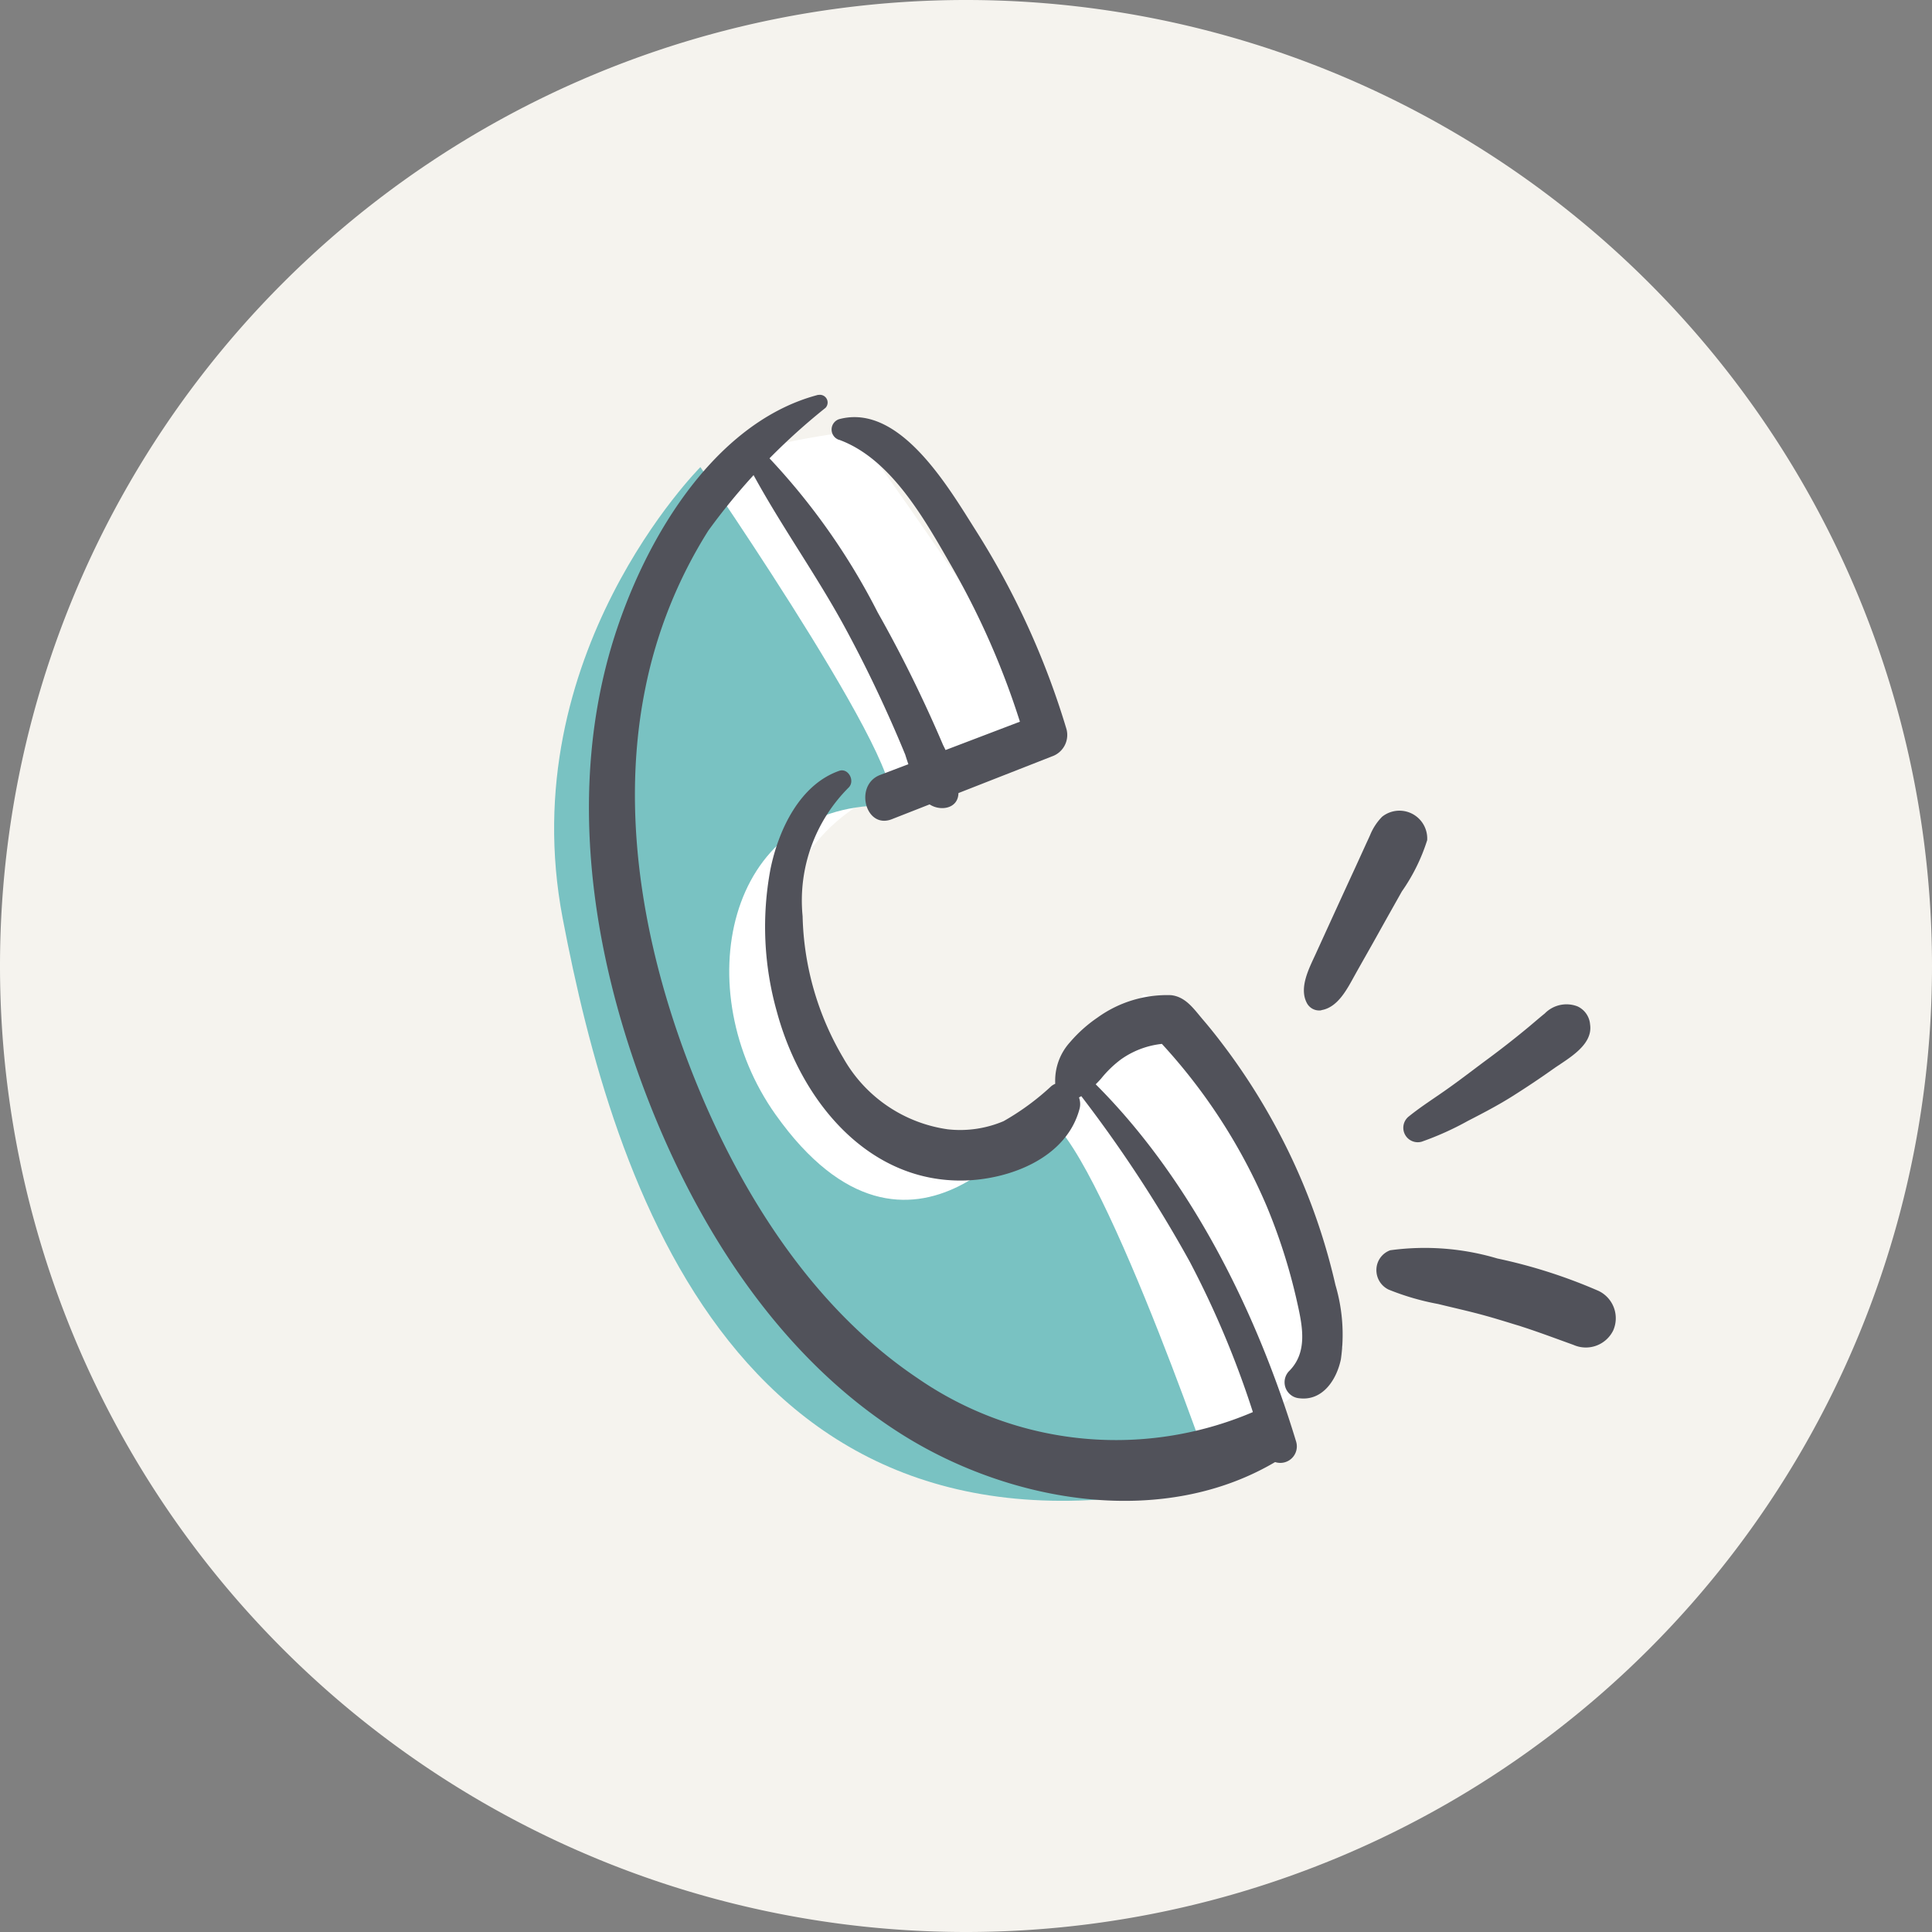 <?xml version="1.0"?>
<svg xmlns="http://www.w3.org/2000/svg" xmlns:xlink="http://www.w3.org/1999/xlink" width="45" height="45" viewBox="0 0 75 75">
  <rect x="0" y="0" width="75" height="75" fill="#808080" stroke="none"/>
  <defs>
    <clipPath id="clip-path">
      <path id="Pfad_504" data-name="Pfad 504" d="M0,31.28H75v-75H0Z" transform="translate(0 43.72)" fill="none"/>
    </clipPath>
  </defs>
  <g id="Gruppe_524" data-name="Gruppe 524" transform="translate(0 43.72)">
    <g id="Gruppe_523" data-name="Gruppe 523" transform="translate(0 -43.72)" clip-path="url(#clip-path)">
      <g id="Gruppe_511" data-name="Gruppe 511" transform="translate(0)">
        <path id="Pfad_492" data-name="Pfad 492" d="M15.64,31.28a37.5,37.5,0,0,0,37.5-37.5,37.5,37.5,0,0,0-37.5-37.5,37.5,37.5,0,0,0-37.5,37.5,37.5,37.5,0,0,0,37.5,37.5" transform="translate(21.86 43.72)" fill="#f5f3ee"/>
      </g>
      <g id="Gruppe_512" data-name="Gruppe 512" transform="translate(23.612 16.739)">
        <path id="Pfad_493" data-name="Pfad 493" d="M3.991,0S-.392.492-1.088,1.4c-1.98,2.589-5.6,8.548-4.16,16.1,1.945,10.21,13.933,33.553,28.2,18.05,0,0-5.838-13.674-7.771-13.674,0,0-6.865,10.7-12.157,3.251C-.371,20.363.1,13.13,11.3,12.643,13.227,12.559,3.991,0,3.991,0" transform="translate(5.578)" fill="#fff"/>
      </g>
      <g id="Gruppe_513" data-name="Gruppe 513" transform="translate(53.432 48.417)">
        <path id="Pfad_494" data-name="Pfad 494" d="M.2.686a9.909,9.909,0,0,0,1.921.559c.614.151,1.232.286,1.841.456.288.079.571.166.856.252.161.05.321.1.48.146.182.055-.144-.048.034.012.07.024.141.046.211.069.618.206,1.227.434,1.837.654a1.183,1.183,0,0,0,1.537-.559A1.176,1.176,0,0,0,8.355.739,20.426,20.426,0,0,0,4.42-.522,9.878,9.878,0,0,0,.263-.841.814.814,0,0,0-.274-.1.837.837,0,0,0,.2.686" transform="translate(0.274 0.959)" fill="#51525a"/>
      </g>
      <g id="Gruppe_514" data-name="Gruppe 514" transform="translate(54.479 38.989)">
        <path id="Pfad_495" data-name="Pfad 495" d="M.306,2.22a11.549,11.549,0,0,0,1.772-.8c.585-.3,1.173-.607,1.731-.959.535-.338,1.064-.69,1.58-1.057.57-.4,1.552-.919,1.431-1.727a.845.845,0,0,0-.485-.7,1.179,1.179,0,0,0-1.273.273c-.256.206-.5.424-.755.631q-.71.584-1.448,1.13c-.492.362-.974.738-1.472,1.093C.857.488.3.831-.208,1.241a.561.561,0,0,0,.515.98" transform="translate(0.428 3.103)" fill="#51525a"/>
      </g>
      <g id="Gruppe_515" data-name="Gruppe 515" transform="translate(50.617 31.447)">
        <path id="Pfad_496" data-name="Pfad 496" d="M.282,3.239C.934,3.133,1.294,2.4,1.589,1.87S2.2.791,2.5.251,3.106-.83,3.409-1.37a7.268,7.268,0,0,0,.983-1.99,1.079,1.079,0,0,0-1.75-.909,2.2,2.2,0,0,0-.461.7c-.055.127-.115.252-.172.377l-.4.877Q1.219-1.47.833-.626T.059,1.068c-.252.549-.643,1.288-.347,1.877a.54.54,0,0,0,.57.3" transform="translate(0.394 4.528)" fill="#51525a"/>
      </g>
      <g id="Gruppe_516" data-name="Gruppe 516" transform="translate(21.511 18.133)">
        <path id="Pfad_497" data-name="Pfad 497" d="M2.368,0S-4.926,7.294-2.98,17.506,3.827,43.765,22.305,39.389c0,0-4.874-14.255-6.807-14.255,0,0-4.922,7.447-10.212,0-3.39-4.771-1.988-12,4.211-12C11.429,13.13,2.368,0,2.368,0" transform="translate(3.31)" fill="#79c2c2"/>
      </g>
      <g id="Gruppe_517" data-name="Gruppe 517" transform="translate(22.863 15.322)">
        <path id="Pfad_498" data-name="Pfad 498" d="M3.713,0C-.651,1.137-3.5,6.393-4.55,10.624c-1.431,5.764-.314,11.91,1.878,17.3C-.644,32.9,2.523,37.593,7.029,40.4c4.206,2.62,10.12,3.642,14.533.961.966-.588.321-2.4-.787-1.954a13.548,13.548,0,0,1-13.219-1.24c-3.831-2.575-6.569-6.7-8.389-11C-2.888,22.3-4.077,16.666-3,11.382A18.167,18.167,0,0,1-.556,5.272,24.519,24.519,0,0,1,3.993.506a.3.3,0,0,0-.28-.5" transform="translate(5.19 0.005)" fill="#51525a"/>
      </g>
      <g id="Gruppe_518" data-name="Gruppe 518" transform="translate(40.966 38.617)">
        <path id="Pfad_499" data-name="Pfad 499" d="M3.954,6.533c.882.106,1.434-.691,1.607-1.513A6.78,6.78,0,0,0,5.35,2.136,24.157,24.157,0,0,0,3.007-4.057,24.722,24.722,0,0,0,1.182-6.93C.868-7.354.545-7.771.2-8.172c-.355-.419-.667-.882-1.232-.944a4.613,4.613,0,0,0-2.856.871,5.424,5.424,0,0,0-1.067.956,2.218,2.218,0,0,0-.575,1.52.658.658,0,0,0,.983.592,4.059,4.059,0,0,0,.8-.7,4.244,4.244,0,0,1,.767-.743,3.356,3.356,0,0,1,1.95-.623l-.631-.273A22.071,22.071,0,0,1,2.681-.924,22.286,22.286,0,0,1,3.863,2.805c.211.94.42,1.952-.323,2.683a.624.624,0,0,0,.413,1.045" transform="translate(5.526 9.131)" fill="#51525a"/>
      </g>
      <g id="Gruppe_519" data-name="Gruppe 519" transform="translate(32.288 16.193)">
        <path id="Pfad_500" data-name="Pfad 500" d="M.117.366c2.05.746,3.355,3.144,4.422,5A30.716,30.716,0,0,1,7.37,12.064c.19-.352.381-.705.573-1.057L1.717,13.379c-1.022.389-.575,2.12.451,1.719l6.21-2.436a.88.88,0,0,0,.573-1.057A30.991,30.991,0,0,0,5.464,3.943C4.392,2.256,2.488-1.073.117-.43a.423.423,0,0,0,0,.8" transform="translate(0.163 0.511)" fill="#51525a"/>
      </g>
      <g id="Gruppe_520" data-name="Gruppe 520" transform="translate(29.697 29.905)">
        <path id="Pfad_501" data-name="Pfad 501" d="M1.2.008C-.322.541-1.154,2.283-1.468,3.825a12.117,12.117,0,0,0,.247,5.527c.947,3.515,3.587,6.665,7.308,6.558,1.734-.05,3.937-.866,4.445-2.786.16-.606-.551-1.3-1.093-.88a9.874,9.874,0,0,1-1.858,1.364,4.325,4.325,0,0,1-2.156.317,5.544,5.544,0,0,1-4.06-2.762A11.3,11.3,0,0,1-.22,5.648,6.2,6.2,0,0,1,1.564.66C1.831.4,1.553-.116,1.2.008" transform="translate(1.68 0.011)" fill="#51525a"/>
      </g>
      <g id="Gruppe_521" data-name="Gruppe 521" transform="translate(41.78 41.795)">
        <path id="Pfad_502" data-name="Pfad 502" d="M.035.255A51.151,51.151,0,0,1,4.358,6.827a36.58,36.58,0,0,1,2.9,7.347.641.641,0,1,0,1.232-.355C6.934,8.687,4.316,3.458.515-.249.187-.572-.228-.1.035.255" transform="translate(0.048 0.357)" fill="#51525a"/>
      </g>
      <g id="Gruppe_522" data-name="Gruppe 522" transform="translate(29.049 17.538)">
        <path id="Pfad_503" data-name="Pfad 503" d="M.023.262C1.157,2.4,2.59,4.365,3.744,6.5q.857,1.585,1.6,3.232.373.821.717,1.661a8.4,8.4,0,0,0,.76,1.755c.364.494,1.381.446,1.3-.367A6.138,6.138,0,0,0,7.53,11.02q-.376-.883-.784-1.75-.813-1.734-1.755-3.4A25.832,25.832,0,0,0,.658-.251.413.413,0,0,0,.023.262" transform="translate(0.032 0.366)" fill="#51525a"/>
      </g>
    </g>
  </g>
</svg>
